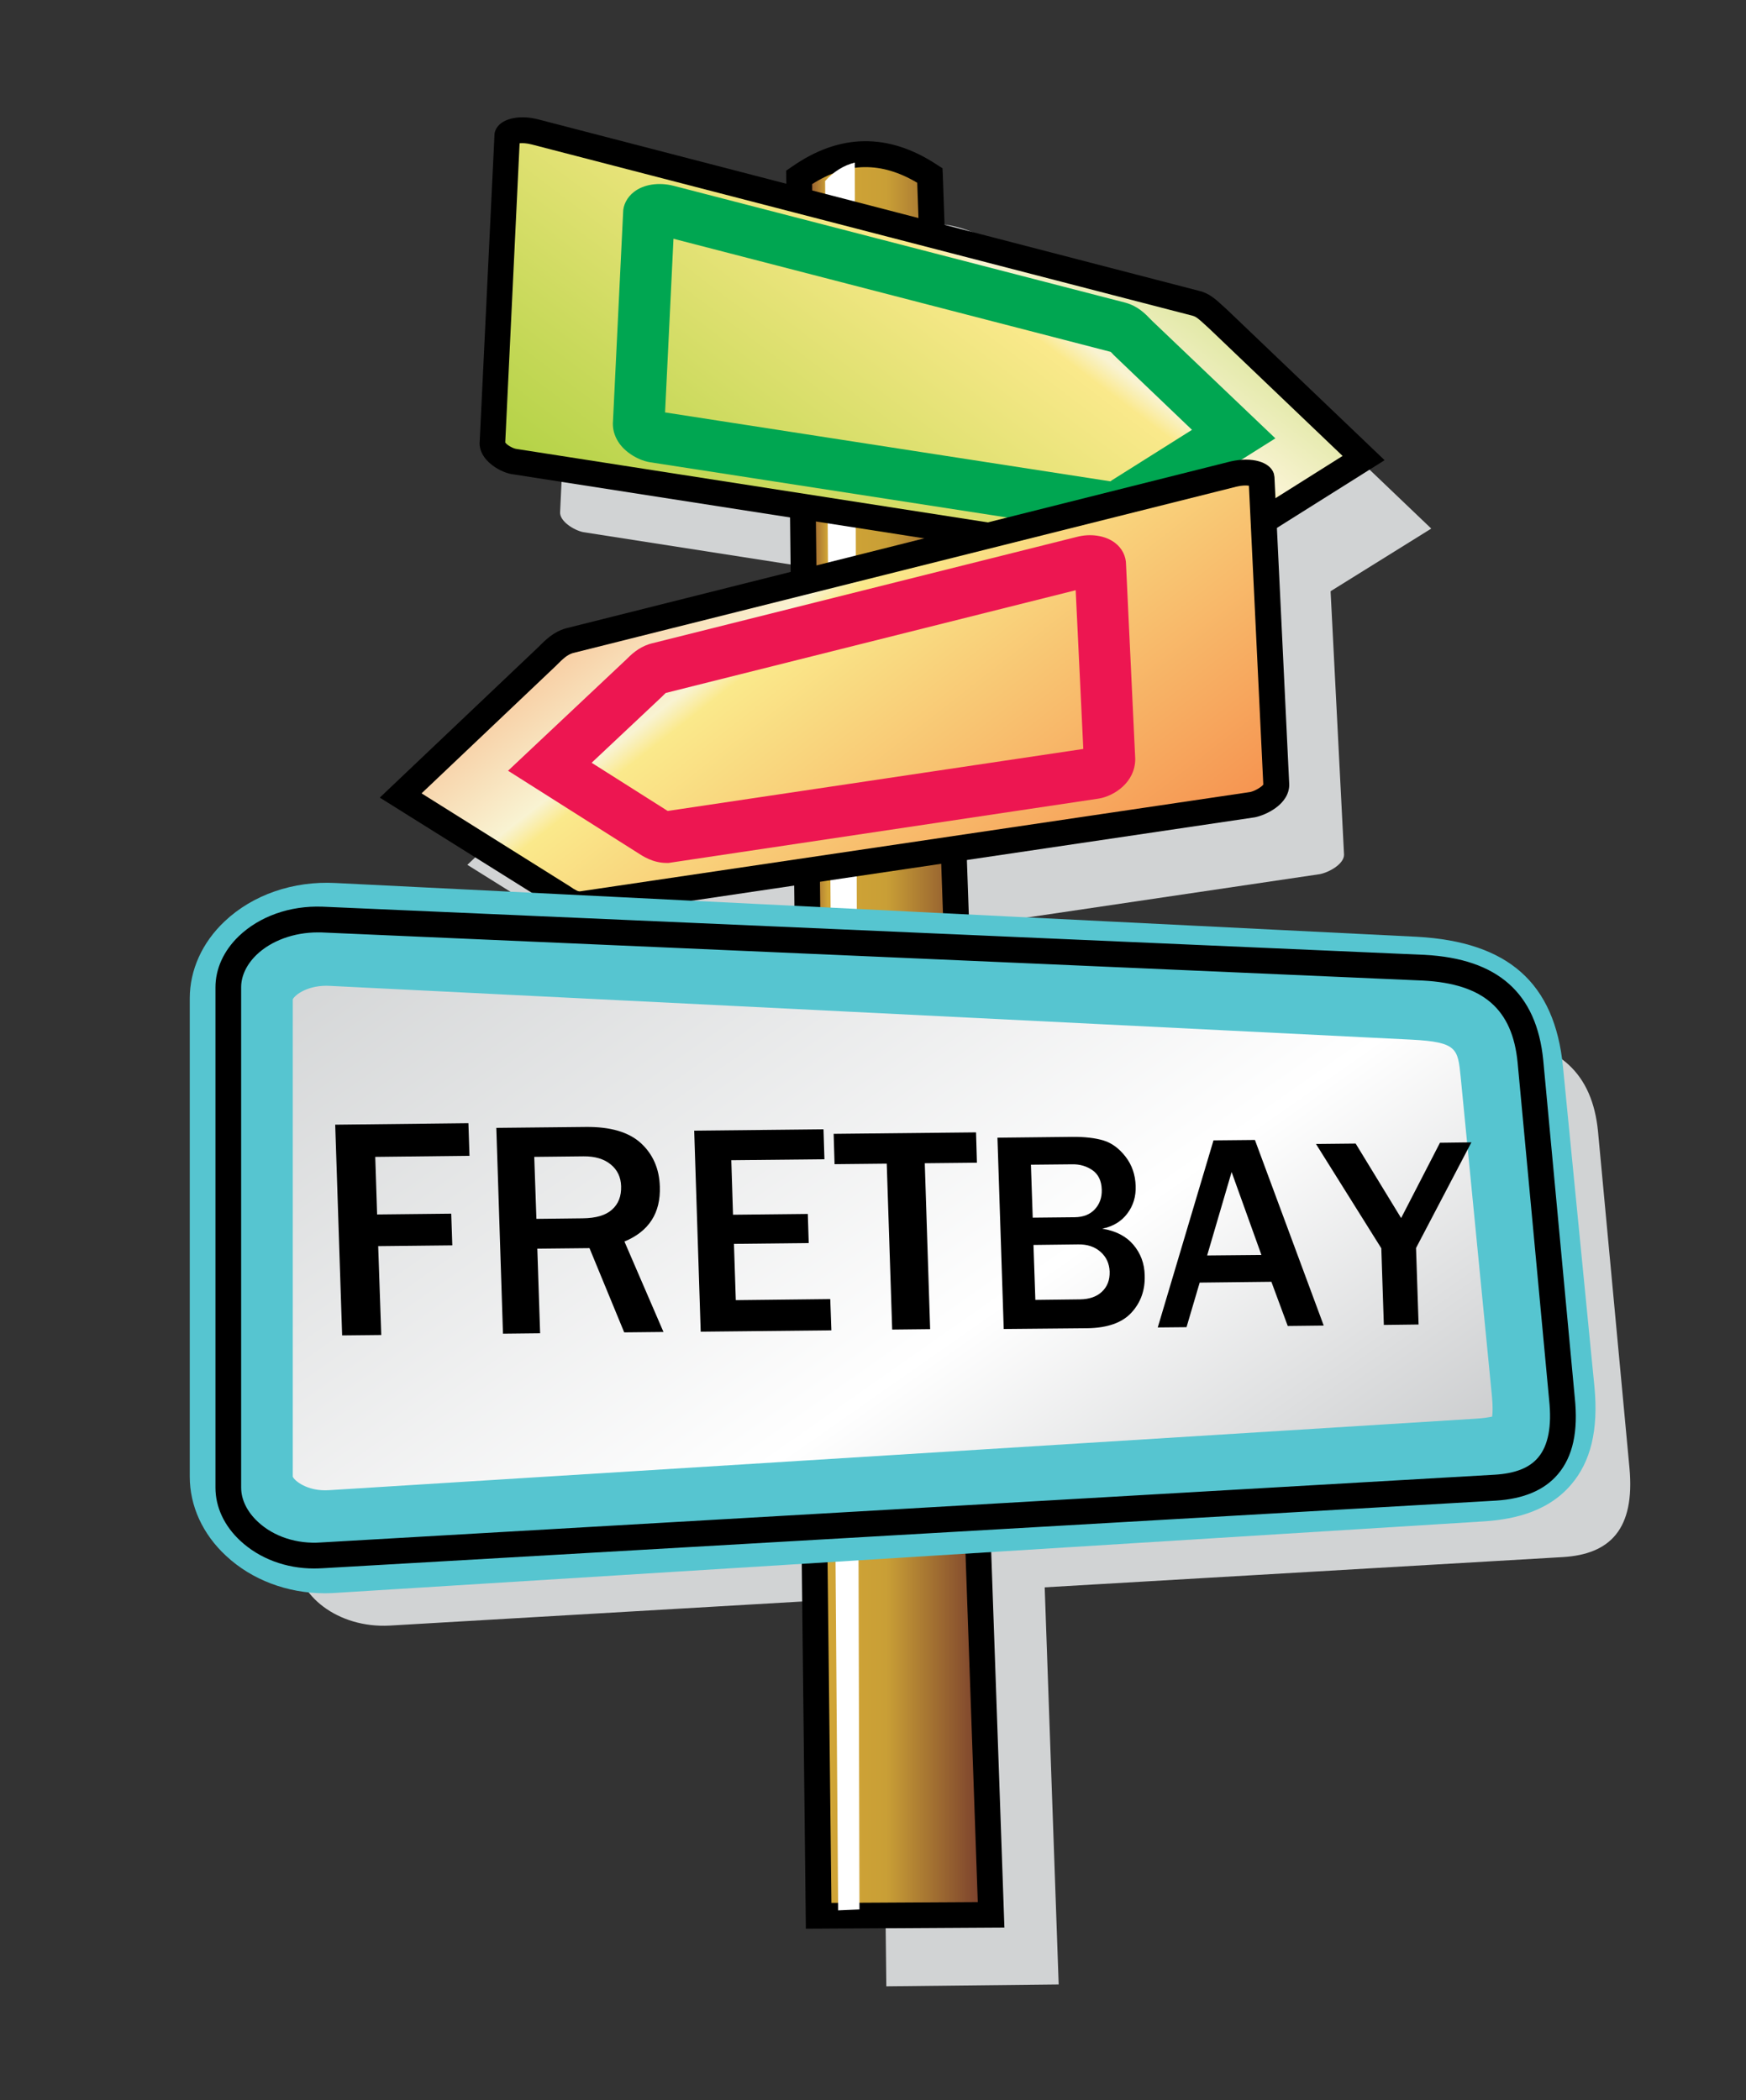<?xml version="1.0" encoding="utf-8"?>
<!-- Generator: Adobe Illustrator 16.0.0, SVG Export Plug-In . SVG Version: 6.00 Build 0)  -->
<!DOCTYPE svg PUBLIC "-//W3C//DTD SVG 1.1//EN" "http://www.w3.org/Graphics/SVG/1.1/DTD/svg11.dtd">
<svg version="1.1" id="Layer_1" xmlns="http://www.w3.org/2000/svg" xmlns:xlink="http://www.w3.org/1999/xlink" x="0px" y="0px"
	 width="69px" height="83px" viewBox="270.5 354.5 69 83" enable-background="new 270.5 354.5 69 83" xml:space="preserve">
<rect x="270.5" y="354.5" width="69" height="83" fill="#333333" stroke="none"/>
<g>
	<g>
		<path fill="#D1D3D4" d="M304.754,364.258c1.719-1.209,3.445-1.209,5.164-0.037l2.42,68.705L305.527,433L304.754,364.258z"/>
		<path fill="#D1D3D4" d="M320.393,369.237l-26.112-6.778c-0.657-0.147-1.063,0.037-1.063,0.147l-0.583,12.12
			c-0.036,0.368,0.547,0.731,0.915,0.805l26.297,4.102c0.367,0.037,0.621-0.147,0.988-0.368l6.227-3.875l-5.752-5.495
			C320.98,369.563,320.762,369.311,320.393,369.237z"/>
		<path fill="#D1D3D4" d="M295.674,382.567l26.26-6.594c0.656-0.147,1.062,0.037,1.062,0.184l0.619,12.121
			c0,0.368-0.584,0.694-0.951,0.768l-26.443,3.917c-0.369,0.074-0.621-0.147-0.989-0.368l-6.263-3.917l5.784-5.458
			C295.084,382.936,295.306,382.678,295.674,382.567z"/>
		<path fill="#D1D3D4" d="M285.893,393.625l43.545,1.903c2.744,0.111,3.99,1.467,4.211,3.661l1.246,13.33
			c0.221,2.418-0.768,3.406-2.633,3.518l-46.364,2.707c-2.051,0.111-3.696-1.209-3.696-2.671v-19.771
			C282.196,394.835,283.842,393.515,285.893,393.625z"/>
	</g>
	<g>
		<g>
			
				<linearGradient id="SVGID_1_" gradientUnits="userSpaceOnUse" x1="518.788" y1="47.81" x2="532.957" y2="47.81" gradientTransform="matrix(0.564 0 0 -0.564 9.5 422.36)">
				<stop  offset="0" style="stop-color:#6E2E2B"/>
				<stop  offset="0.14" style="stop-color:#D1A536"/>
				<stop  offset="0.43" style="stop-color:#C99F36"/>
				<stop  offset="1" style="stop-color:#692B2B"/>
			</linearGradient>
			<path fill="url(#SVGID_1_)" d="M302.083,361.508c1.72-1.209,3.444-1.209,5.163-0.074l2.42,68.742l-6.811,0.037L302.083,361.508z"
				/>
			<path d="M302.346,430.723l-0.005-0.505l-0.772-68.973l0.221-0.152c1.882-1.32,3.812-1.352,5.736-0.084l0.221,0.142l0.012,0.263
				l2.434,69.263L302.346,430.723z M302.594,361.776l0.762,67.927l5.785-0.032l-2.393-67.948
				C305.338,360.882,303.977,360.898,302.594,361.776z"/>
		</g>
		<path fill="#FFFFFF" d="M303.108,361.655c0.331-0.368,0.731-0.62,1.173-0.73l0.184,69.037l-0.842,0.037L303.108,361.655z"/>
		<g>
			<g>
				
					<linearGradient id="SVGID_2_" gradientUnits="userSpaceOnUse" x1="543.88" y1="120.049" x2="508.928" y2="73.666" gradientTransform="matrix(0.564 0 0 -0.564 9.5 422.36)">
					<stop  offset="0" style="stop-color:#A6CE39"/>
					<stop  offset="0.38" style="stop-color:#F9F3D2"/>
					<stop  offset="0.41" style="stop-color:#FAE98B"/>
					<stop  offset="1" style="stop-color:#A6CE39"/>
				</linearGradient>
				<path fill="url(#SVGID_2_)" d="M317.758,366.487l-26.112-6.773c-0.694-0.184-1.099,0.037-1.099,0.147l-0.584,12.121
					c-0.037,0.368,0.547,0.731,0.915,0.768l26.334,4.102c0.332,0.074,0.584-0.111,0.951-0.332l6.227-3.917l-5.752-5.49
					C318.305,366.819,318.084,366.561,317.758,366.487z"/>
				<path d="M317.357,377.377c-0.082,0-0.168-0.011-0.256-0.032l-26.303-4.096c-0.252-0.026-0.573-0.158-0.836-0.357
					c-0.362-0.273-0.541-0.615-0.504-0.962l0.583-12.094c0-0.084,0.032-0.289,0.257-0.463c0.253-0.194,0.779-0.336,1.482-0.152
					l26.104,6.773c0.395,0.089,0.668,0.342,0.93,0.583l0.168,0.152l6.236,5.958l-6.883,4.328
					C318.031,377.199,317.732,377.377,317.357,377.377z M290.467,371.988c0.063,0.095,0.305,0.242,0.458,0.257l26.359,4.107
					c0.121,0.026,0.242-0.037,0.51-0.205l0.1-0.063l5.664-3.565l-5.279-5.042c-0.053-0.047-0.111-0.1-0.168-0.153
					c-0.217-0.2-0.342-0.31-0.469-0.342l-0.016-0.005l-26.113-6.768c-0.211-0.053-0.368-0.058-0.479-0.047L290.467,371.988z"/>
			</g>
			<g>
				<path fill="#00A651" d="M314.482,375.584c-0.105,0-0.215-0.01-0.336-0.037l-17.938-2.776c-0.294-0.042-0.625-0.189-0.893-0.399
					c-0.422-0.326-0.632-0.778-0.59-1.236l0.4-8.245c0-0.279,0.152-0.594,0.426-0.805c0.383-0.299,0.973-0.394,1.572-0.242
					l17.867,4.622c0.479,0.137,0.768,0.431,0.979,0.652l0.084,0.084l4.848,4.622l-5.379,3.386
					C315.328,375.337,314.967,375.584,314.482,375.584z M296.783,370.799l17.6,2.724l0,0l0.057-0.042l3.166-1.993l-3.092-2.956
					c-0.043-0.047-0.078-0.089-0.121-0.126l-17.278-4.47L296.783,370.799z"/>
			</g>
		</g>
		<g>
			<g>
				
					<linearGradient id="SVGID_3_" gradientUnits="userSpaceOnUse" x1="505.38" y1="95.906" x2="541.388" y2="49.818" gradientTransform="matrix(0.564 0 0 -0.564 9.5 422.36)">
					<stop  offset="0" style="stop-color:#F58345"/>
					<stop  offset="0.38" style="stop-color:#F9F3D2"/>
					<stop  offset="0.41" style="stop-color:#FAE98B"/>
					<stop  offset="1" style="stop-color:#F58345"/>
				</linearGradient>
				<path fill="url(#SVGID_3_)" d="M292.996,379.823l26.262-6.594c0.656-0.147,1.061,0.037,1.098,0.147l0.59,12.158
					c0,0.368-0.584,0.694-0.953,0.768l-26.443,3.917c-0.368,0.073-0.621-0.147-0.951-0.368l-6.263-3.917l5.747-5.458
					C292.413,380.148,292.634,379.933,292.996,379.823z"/>
				<path d="M293.396,390.75c-0.4,0-0.71-0.216-0.973-0.395l-0.111-0.074l-6.803-4.259l6.225-5.91
					c0.348-0.347,0.631-0.631,1.121-0.778l0.021-0.005l26.261-6.594c0.836-0.189,1.551,0.016,1.703,0.479l0.025,0.137l0.584,12.157
					c0,0.778-0.914,1.204-1.361,1.293l-26.465,3.922C293.543,390.739,293.471,390.75,293.396,390.75z M287.16,385.854l5.836,3.66
					c0.264,0.179,0.354,0.226,0.447,0.21l26.465-3.923c0.195-0.042,0.453-0.205,0.516-0.294l-0.568-11.811
					c-0.109-0.016-0.277-0.016-0.494,0.037l-26.228,6.578c-0.227,0.074-0.368,0.205-0.688,0.526L287.16,385.854z"/>
			</g>
			<g>
				<path fill="#ED1651" d="M296.92,388.604h-0.074c-0.547,0-0.946-0.268-1.188-0.426l-5.08-3.218l4.654-4.38
					c0.2-0.2,0.479-0.479,0.925-0.625l0.074-0.021l16.811-4.212c0.541-0.147,1.137-0.063,1.52,0.231
					c0.279,0.21,0.438,0.526,0.438,0.863l0.363,7.677c0,0.931-0.838,1.467-1.438,1.567L296.92,388.604z M293.881,384.645
					l2.881,1.825c0.053,0.037,0.095,0.063,0.127,0.079l16.422-2.45l-0.301-6.273l-16.201,4.06c-0.037,0.032-0.109,0.105-0.162,0.158
					L293.881,384.645z"/>
			</g>
		</g>
		<g>
			<g>
				
					<linearGradient id="SVGID_4_" gradientUnits="userSpaceOnUse" x1="499.251" y1="67.269" x2="548.519" y2="-3.093" gradientTransform="matrix(0.564 0 0 -0.564 9.5 422.36)">
					<stop  offset="0" style="stop-color:#D1D3D4"/>
					<stop  offset="0.59" style="stop-color:#FFFFFF"/>
					<stop  offset="1" style="stop-color:#BCBEC0"/>
				</linearGradient>
				<path fill="url(#SVGID_4_)" d="M283.658,391.428l42.739,2.124c2.672,0.147,3.629,1.062,3.846,3.298l1.246,12.672
					c0.221,2.382-0.695,2.966-2.566,3.076l-45.264,2.818c-2.014,0.147-3.623-1.136-3.623-2.566v-18.893
					C280.035,392.563,281.644,391.322,283.658,391.428z"/>
				<path fill="#56C5D0" d="M283.337,417.467c-1.473,0-2.882-0.525-3.902-1.478c-0.926-0.856-1.436-1.972-1.436-3.134v-18.898
					c0-1.12,0.489-2.204,1.373-3.04c1.115-1.057,2.719-1.609,4.391-1.52l42.735,2.125c3.611,0.2,5.441,1.83,5.768,5.126
					l1.246,12.674c0.158,1.693-0.146,2.949-0.93,3.859c-1.006,1.172-2.504,1.389-3.539,1.451l-45.253,2.818
					C283.637,417.461,283.485,417.467,283.337,417.467z M282.07,393.994v18.862c0.042,0.137,0.557,0.6,1.446,0.536l45.285-2.823
					c0.348-0.021,0.553-0.059,0.668-0.084c0.016-0.133,0.031-0.374-0.006-0.773l-1.24-12.662c-0.111-1.104-0.137-1.367-1.93-1.462
					l-42.74-2.125C282.69,393.41,282.159,393.81,282.07,393.994z"/>
			</g>
			<g>
				<path d="M282.911,416.488c-1.109,0-2.156-0.389-2.913-1.094c-0.636-0.588-0.983-1.335-0.983-2.098v-19.782
					c0-0.726,0.326-1.441,0.915-2.009c0.82-0.789,2.024-1.22,3.312-1.172h0.005l43.545,1.903c2.902,0.152,4.432,1.514,4.695,4.16
					l1.246,13.335c0.141,1.34-0.074,2.334-0.668,3.033c-0.531,0.626-1.352,0.973-2.445,1.041l-46.363,2.672
					C283.138,416.483,283.027,416.488,282.911,416.488z M283.058,391.349c-0.941,0-1.84,0.326-2.423,0.889
					c-0.39,0.378-0.605,0.831-0.605,1.278v19.776c0,0.474,0.237,0.957,0.663,1.352c0.625,0.584,1.541,0.884,2.492,0.815
					l46.374-2.677c0.814-0.047,1.383-0.268,1.729-0.684c0.395-0.468,0.543-1.23,0.432-2.271l-1.246-13.335
					c-0.205-2.114-1.357-3.113-3.734-3.239l-43.538-1.903C283.153,391.349,283.106,391.349,283.058,391.349z"/>
			</g>
			<g>
				<path d="M285.567,407.26l-1.546,0.016l-0.274-8.328l5.264-0.059l0.042,1.289l-3.724,0.042l0.074,2.276l2.929-0.031l0.042,1.252
					l-2.929,0.031L285.567,407.26z"/>
			</g>
			<g>
				<path d="M296.72,407.14l-1.552,0.016l-1.372-3.329l-2.062,0.021l0.111,3.344l-1.468,0.016l-0.263-8.134l3.527-0.036
					c0.984-0.012,1.71,0.204,2.188,0.641c0.474,0.437,0.726,1.01,0.747,1.715c0.036,1.046-0.432,1.771-1.399,2.172L296.72,407.14z
					 M291.698,402.67l1.825-0.021c0.53-0.005,0.92-0.121,1.166-0.347c0.253-0.226,0.368-0.531,0.357-0.921
					c-0.01-0.357-0.146-0.646-0.41-0.861c-0.262-0.216-0.619-0.326-1.077-0.321l-1.946,0.021L291.698,402.67z"/>
			</g>
			<g>
				<path d="M303.355,407.076l-5.164,0.053l-0.257-7.945l5.11-0.053l0.037,1.184l-3.681,0.037l0.068,2.155l2.956-0.031l0.036,1.151
					l-2.955,0.031l0.073,2.225l3.733-0.042L303.355,407.076z"/>
			</g>
			<g>
				<path d="M307.258,407.029l-1.5,0.016l-0.215-6.557l-2.062,0.021l-0.036-1.199l5.627-0.058l0.035,1.199l-2.061,0.021
					L307.258,407.029z"/>
			</g>
			<g>
				<path d="M310.166,407.023l-0.248-7.561l2.945-0.032c0.498-0.005,0.914,0.042,1.246,0.142c0.33,0.101,0.619,0.316,0.873,0.643
					c0.252,0.326,0.383,0.709,0.398,1.15c0.016,0.416-0.094,0.784-0.33,1.094c-0.232,0.311-0.562,0.511-0.99,0.6
					c0.537,0.084,0.947,0.301,1.232,0.637c0.283,0.336,0.436,0.736,0.445,1.204c0.021,0.583-0.156,1.077-0.525,1.478
					c-0.367,0.399-0.951,0.604-1.746,0.615L310.166,407.023z M311.312,402.623l1.66-0.017c0.342-0.005,0.605-0.11,0.795-0.315
					s0.283-0.463,0.273-0.777c-0.01-0.348-0.133-0.6-0.363-0.764c-0.232-0.162-0.5-0.241-0.799-0.236l-1.637,0.016L311.312,402.623z
					 M311.416,405.873l1.762-0.021c0.375-0.006,0.664-0.105,0.873-0.306c0.211-0.2,0.311-0.462,0.301-0.794
					c-0.012-0.315-0.133-0.578-0.359-0.777c-0.225-0.201-0.52-0.301-0.883-0.295l-1.768,0.021L311.416,405.873z"/>
			</g>
			<g>
				<path d="M322.812,406.887l-1.422,0.016l-0.646-1.746l-2.834,0.032l-0.52,1.762l-1.137,0.011l2.203-7.394l1.637-0.016
					L322.812,406.887z M320.35,404.096l-1.178-3.277l-0.967,3.297L320.35,404.096z"/>
			</g>
			<g>
				<path d="M326.561,406.845l-1.373,0.017l-0.1-3.029l-2.582-4.123l1.568-0.016l1.797,2.945l1.535-2.977l1.242-0.016l-2.188,4.176
					L326.561,406.845z"/>
			</g>
		</g>
	</g>
</g>
</svg>
